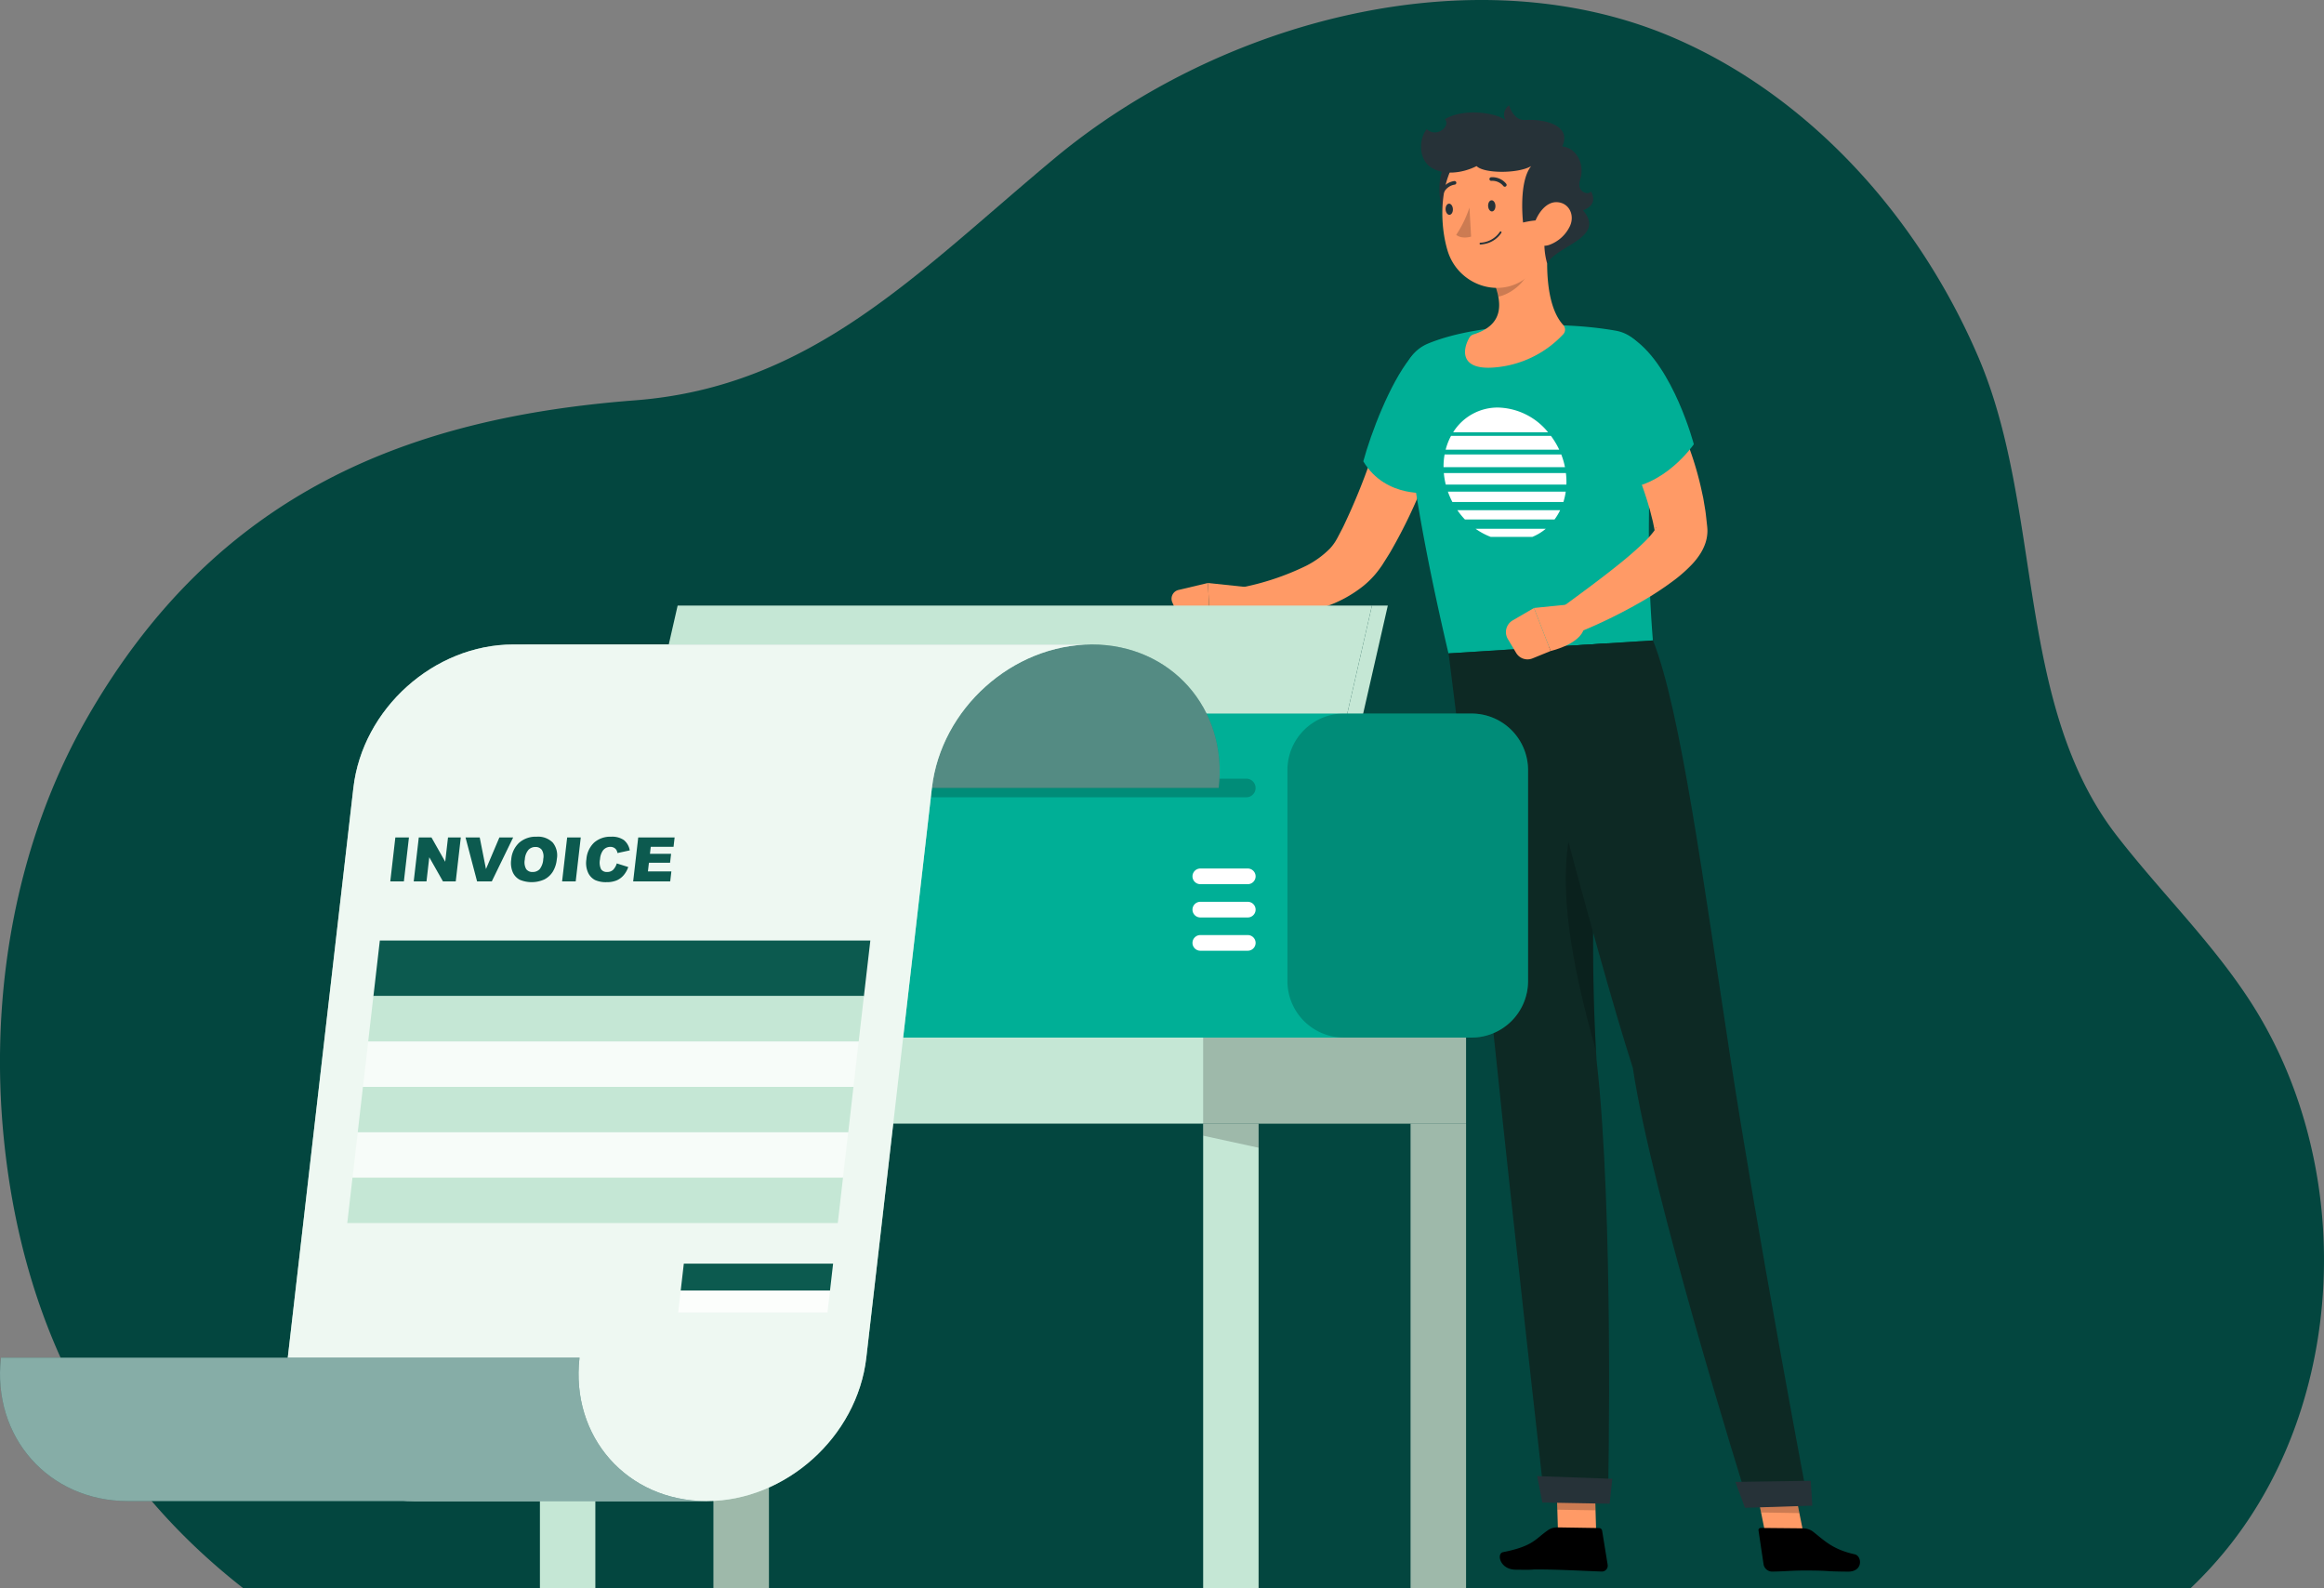 <svg xmlns="http://www.w3.org/2000/svg" width="536.809" height="366.798" viewBox="0 0 536.809 366.798">
  <rect x="0" y="0" width="536.809" height="366.798" fill="#808080" stroke="none"/>
  <g id="Group_28354" data-name="Group 28354" transform="translate(6918.585 -2070.333)">
    <path id="Path_28843" data-name="Path 28843" d="M410.584,647.478h449.8a94.975,94.975,0,0,0,9.551-10.547C897,602.008,898.178,548.45,873.8,511.365c-8.917-13.568-20.233-24.532-30.4-37.61-23.7-30.5-16.968-75.514-32.071-110.691-14.313-33.335-39.9-60.71-70.725-73.831-45.679-19.441-104.3-3.9-142.616,28.006-31.711,26.4-55.937,52.752-96.947,55.9-51.663,3.967-96.56,20.883-126.66,73.568-16.356,28.634-22.483,63.509-19.081,97.128,4.815,47.563,26.037,80.8,55.283,103.639Z" transform="translate(-7272.982 1789.654)" fill="#03463f"/>
    <g id="Group_28353" data-name="Group 28353" transform="translate(-431.352 7.086)">
      <g id="Character_1_" transform="translate(-6216.625 2087.571)">
        <g id="Group_28338" data-name="Group 28338" transform="translate(0 0)">
          <path id="Path_28773" data-name="Path 28773" d="M368.58,413.939l-8.823-.139-.6-20.492,8.823.139Z" transform="translate(-270.353 -79.537)" fill="#ff9a66"/>
          <path id="Path_28774" data-name="Path 28774" d="M360.469,406.822l9.64.151a.729.729,0,0,1,.716.615l1.28,7.878a1.349,1.349,0,0,1-1.363,1.551c-3.474-.114-8.487-.4-12.856-.465-5.11-.08-1.082.129-7.075.036-3.624-.056-4.413-3.738-2.876-4.047,6.994-1.4,7.348-2.968,10.368-5.065A3.716,3.716,0,0,1,360.469,406.822Z" transform="translate(-271.365 -78.395)"/>
          <path id="Path_28775" data-name="Path 28775" d="M340.079,168.427c-.758,3-1.634,5.724-2.543,8.552-.894,2.806-1.933,5.566-3,8.326a119.125,119.125,0,0,1-7.731,16.253c-.369.665-.793,1.324-1.207,1.983l-.623.987-.311.492c-.1.158-.277.4-.412.591a20.769,20.769,0,0,1-3.965,4.249,28.984,28.984,0,0,1-9.174,4.91,43.442,43.442,0,0,1-9.311,1.948c-1.539.168-3.077.238-4.608.262a44.645,44.645,0,0,1-4.674-.192l-.167-6.631a60.342,60.342,0,0,0,14.787-4.984,21.309,21.309,0,0,0,5.41-3.924,11.029,11.029,0,0,0,1.612-2.219l.172-.306.226-.434.452-.865c.3-.577.61-1.144.885-1.754a145.191,145.191,0,0,0,6.144-15.048c.937-2.588,1.793-5.217,2.667-7.84.86-2.6,1.678-5.333,2.44-7.838Z" transform="translate(-276.002 -98.847)" fill="#ff9a66"/>
          <path id="Path_28776" data-name="Path 28776" d="M295.057,206.779l-10.022-1.061.482,10.064s7.585,1.85,10.759-3.94Z" transform="translate(-276.621 -95.399)" fill="#ff9a66"/>
          <path id="Path_28777" data-name="Path 28777" d="M277.443,210.16l1.856,4.3a1.986,1.986,0,0,0,1.785,1.2l5.09.114-.482-10.064-6.816,1.617A2.077,2.077,0,0,0,277.443,210.16Z" transform="translate(-277.277 -95.399)" fill="#ff9a66"/>
          <path id="Path_28778" data-name="Path 28778" d="M359.164,393.314l.3,10.563,8.827.139-.306-10.562Z" transform="translate(-270.353 -79.537)" opacity="0.2"/>
          <path id="Path_28779" data-name="Path 28779" d="M328.941,158.083c-4.738,5.957-9.053,17.319-10.824,23.831,5.26,8.755,15.567,7.225,15.567,7.225s8.524-6.745,11.309-14.815S337.318,147.549,328.941,158.083Z" transform="translate(-273.823 -99.692)" fill="#00af96"/>
          <g id="Group_28335" data-name="Group 28335" transform="translate(53.509 50.748)">
            <path id="Path_28780" data-name="Path 28780" d="M382.972,159.642c2.092,15.245-1.055,35.079,1.32,63.988,0,0-47.22,2.992-47.222,2.989-8.584-36.666-9.506-52.07-10.419-62.178a9.284,9.284,0,0,1,5.712-9.379c11.137-4.61,30.223-5.3,43.329-2.977A8.871,8.871,0,0,1,382.972,159.642Z" transform="translate(-326.614 -150.791)" fill="#00af96"/>
          </g>
          <g id="Group_28336" data-name="Group 28336" transform="translate(62.827 69.797)">
            <path id="Path_28781" data-name="Path 28781" d="M347.621,168.355a12.107,12.107,0,0,0-10.368,5.717h21.931A15.373,15.373,0,0,0,347.621,168.355Z" transform="translate(-335.032 -168.355)" fill="#fff"/>
            <path id="Path_28782" data-name="Path 28782" d="M359.977,174.392H336.9a14.047,14.047,0,0,0-1.245,3.193h26.237A18.022,18.022,0,0,0,359.977,174.392Z" transform="translate(-335.168 -167.845)" fill="#fff"/>
            <path id="Path_28783" data-name="Path 28783" d="M362.4,178.346H335.451a15.992,15.992,0,0,0-.245,2.933h28.049A17.8,17.8,0,0,0,362.4,178.346Z" transform="translate(-335.205 -167.51)" fill="#fff"/>
            <path id="Path_28784" data-name="Path 28784" d="M345.52,196.044h9.633a11.911,11.911,0,0,0,3.087-1.869h-16.2A15.5,15.5,0,0,0,345.52,196.044Z" transform="translate(-334.627 -166.172)" fill="#fff"/>
            <path id="Path_28785" data-name="Path 28785" d="M339.891,192.355H360.6a13.138,13.138,0,0,0,1.291-2.138H338.154A17.559,17.559,0,0,0,339.891,192.355Z" transform="translate(-334.956 -166.506)" fill="#fff"/>
            <path id="Path_28786" data-name="Path 28786" d="M337.173,188.661h25.64a15.105,15.105,0,0,0,.542-2.4H336.129A17.944,17.944,0,0,0,337.173,188.661Z" transform="translate(-335.127 -166.841)" fill="#fff"/>
            <path id="Path_28787" data-name="Path 28787" d="M363.463,182.3H335.27c.005.088.015.18.024.268a17.354,17.354,0,0,0,.42,2.4h27.863a16.564,16.564,0,0,0-.081-2.4C363.486,182.483,363.476,182.391,363.463,182.3Z" transform="translate(-335.2 -167.176)" fill="#fff"/>
          </g>
          <path id="Path_28788" data-name="Path 28788" d="M359.18,131.136,346.425,142.4c1.84,4.777,2.575,9.929-4.692,12.21a1.665,1.665,0,0,0-.945.748c-1.717,2.972-2.076,7.6,5.929,6.874a24.373,24.373,0,0,0,15.675-7.575,1.571,1.571,0,0,0,.111-2.173C358.163,147.808,358.446,137.17,359.18,131.136Z" transform="translate(-271.991 -101.705)" fill="#ff9a66"/>
          <path id="Path_28789" data-name="Path 28789" d="M353.463,135.374l-7.55,6.662a19.054,19.054,0,0,1,1.037,3.5c3.037-.577,6.969-3.826,7.017-6.707A8.709,8.709,0,0,0,353.463,135.374Z" transform="translate(-271.473 -101.347)" opacity="0.2"/>
          <path id="Path_28790" data-name="Path 28790" d="M335.738,116.63c-2.795,3.857-.95,12.809,1.133,14.214C342.034,128.407,341.079,114.431,335.738,116.63Z" transform="translate(-272.453 -102.952)" fill="#263238"/>
          <path id="Path_28791" data-name="Path 28791" d="M359.818,123c-.046,8.757.374,13.879-3.792,18.647-6.267,7.17-17.29,3.887-19.869-4.681-2.321-7.712-1.858-20.736,6.51-24.77A11.864,11.864,0,0,1,359.818,123Z" transform="translate(-272.4 -103.413)" fill="#ff9a66"/>
          <path id="Path_28792" data-name="Path 28792" d="M359.621,132.248c1.274-2.925-5.641-1.179-5.641-1.179s-1.1-9.369,1.881-13.036c-3,1.788-10.959,1.743-12.611,0-3.348,1.7-7.8,2.2-10.638.229s-2.706-6.557-.871-8.759c2.338,2.155,5.641-.825,4.173-2.293,4.664-2.8,12.565-1.284,14.078.321a2.567,2.567,0,0,1,.78-3.531s.915,3.549,3.715,3.394c4.952-.275,10.743,1.422,8.529,6.1,3.531.367,5.228,4.4,4.173,7.567s2.109,3.76,2.476,2.8c1.192,2.247.229,3.577-1.834,4.4,5.411,6.27-6.145,8.176-8.286,12.259C359.544,140.517,358.062,135.825,359.621,132.248Z" transform="translate(-272.784 -104)" fill="#263238"/>
          <path id="Path_28793" data-name="Path 28793" d="M362.811,130.109a8.459,8.459,0,0,1-4.7,4.346c-2.757,1.01-4.341-1.382-3.748-4.088.535-2.435,2.613-5.895,5.463-5.742C362.638,124.778,363.93,127.642,362.811,130.109Z" transform="translate(-270.769 -102.256)" fill="#ff9a66"/>
          <path id="Path_28794" data-name="Path 28794" d="M370.465,314.845c-2.84-44.426,2.677-96.292,2.677-96.292l-36.858,2.337c2.178,16.763,8.667,70.651,11.351,96.991,2.85,27.974,10.533,96.088,10.533,96.088l14.969.228S374.494,349.9,370.465,314.845Z" transform="translate(-272.287 -94.314)" fill="#0d2924"/>
          <path id="Path_28795" data-name="Path 28795" d="M368.08,307.534c-.034-.583-.055-1.167-.078-1.75-.919-20.019-.313-40.941.588-57.538l-2.272,1.441c-9.7,14.374-3.471,41.414,1.9,60.52C368.168,309.316,368.118,308.426,368.08,307.534Z" transform="translate(-270.177 -91.803)" opacity="0.2"/>
          <path id="Path_28796" data-name="Path 28796" d="M355.148,395.9,356.339,402l15.549.28.611-5.758Z" transform="translate(-270.692 -79.318)" fill="#263238"/>
          <path id="Path_28797" data-name="Path 28797" d="M346.389,125.454c.04.71-.3,1.31-.771,1.342s-.875-.521-.915-1.23.3-1.31.771-1.342S346.349,124.745,346.389,125.454Z" transform="translate(-271.576 -102.29)" fill="#263238"/>
          <path id="Path_28798" data-name="Path 28798" d="M337.33,126.173c.04.71-.3,1.31-.77,1.342s-.875-.521-.915-1.23.3-1.31.77-1.342S337.29,125.463,337.33,126.173Z" transform="translate(-272.342 -102.229)" fill="#263238"/>
          <path id="Path_28799" data-name="Path 28799" d="M340.965,125.769a25.735,25.735,0,0,1-3.06,6.3c1.326,1.09,3.439.413,3.439.413Z" transform="translate(-272.15 -102.159)" fill="#cc7b52"/>
          <path id="Path_28800" data-name="Path 28800" d="M344.031,133.752a5.952,5.952,0,0,0,3.892-2.592.207.207,0,0,0-.077-.284.212.212,0,0,0-.286.079,5.735,5.735,0,0,1-4.477,2.5.213.213,0,0,0-.2.222.207.207,0,0,0,.221.2A7.377,7.377,0,0,0,344.031,133.752Z" transform="translate(-271.729 -101.73)" fill="#263238"/>
          <path id="Path_28801" data-name="Path 28801" d="M348.61,121.5a.429.429,0,0,0,.192-.093.417.417,0,0,0,.048-.59,4.121,4.121,0,0,0-3.5-1.5.424.424,0,0,0-.363.471.415.415,0,0,0,.466.358h0a3.3,3.3,0,0,1,2.76,1.216A.419.419,0,0,0,348.61,121.5Z" transform="translate(-271.552 -102.706)" fill="#263238"/>
          <path id="Path_28802" data-name="Path 28802" d="M335.026,122.946a.426.426,0,0,0,.334-.216,3.364,3.364,0,0,1,2.467-1.775.424.424,0,0,0,.386-.451.412.412,0,0,0-.445-.382,4.213,4.213,0,0,0-3.14,2.208.414.414,0,0,0,.4.616Z" transform="translate(-272.432 -102.637)" fill="#263238"/>
          <path id="Path_28803" data-name="Path 28803" d="M413.849,414.531,405,414.393,400.866,393.9l8.847.139Z" transform="translate(-266.826 -79.487)" fill="#ff9a66"/>
          <path id="Path_28804" data-name="Path 28804" d="M412.437,407.029l-9.619-.091a.491.491,0,0,0-.526.6l1.178,7.886a2.038,2.038,0,0,0,1.851,1.593c3.448-.027,4.469-.283,8.83-.242,5.1.048,2.791.2,8.771.256,3.616.035,3.258-3.63,1.62-3.994-5.183-1.155-6.976-3.147-9.728-5.295A3.882,3.882,0,0,0,412.437,407.029Z" transform="translate(-266.707 -78.385)"/>
          <path id="Path_28805" data-name="Path 28805" d="M400.868,393.906,403,404.468l8.851.139-2.13-10.562Z" transform="translate(-266.826 -79.487)" opacity="0.2"/>
          <path id="Path_28806" data-name="Path 28806" d="M400.107,314.249c-6.164-40.206-11.5-80.417-17.854-96.3l-31.227,1.979s17.583,68.883,26.572,96.766c4.346,29.308,25.9,98.055,25.9,98.055l14.036-.614S406.27,354.453,400.107,314.249Z" transform="translate(-271.041 -94.365)" fill="#0d2924"/>
          <path id="Path_28807" data-name="Path 28807" d="M397.358,397.154l2.219,5.986,15.554-.5-.367-5.742Z" transform="translate(-267.123 -79.234)" fill="#263238"/>
          <g id="Group_28337" data-name="Group 28337" transform="translate(77.237 62.756)">
            <path id="Path_28808" data-name="Path 28808" d="M382.049,161.863c.5.793.868,1.407,1.27,2.1.393.672.753,1.352,1.117,2.029.724,1.355,1.409,2.721,2.077,4.1a89.359,89.359,0,0,1,3.5,8.5,75.381,75.381,0,0,1,2.605,8.93l.5,2.3.392,2.34c.141.773.225,1.57.311,2.365l.131,1.19.065.594.016.149.034.452a7.43,7.43,0,0,1,0,.932,9.106,9.106,0,0,1-.641,2.877,11.784,11.784,0,0,1-.961,1.9,16.382,16.382,0,0,1-1.975,2.526,33.184,33.184,0,0,1-3.851,3.446,71.949,71.949,0,0,1-7.706,5.092,119.32,119.32,0,0,1-15.993,7.707l-3.14-5.842c4.535-3.351,9.169-6.713,13.481-10.168,2.157-1.716,4.245-3.5,6.066-5.266a21.446,21.446,0,0,0,2.312-2.57,5.552,5.552,0,0,0,.576-.941c.082-.148-.091-.2-.212.746,0,.1-.016.258-.007.394l.016.184-.03-.118-.1-.471-.191-.941c-.125-.627-.243-1.253-.421-1.881l-.474-1.883-.551-1.883c-.77-2.5-1.651-5-2.663-7.477s-2.1-4.929-3.274-7.348c-.586-1.21-1.183-2.416-1.811-3.6l-.949-1.754-.9-1.629Z" transform="translate(-347.535 -161.863)" fill="#ff9a66"/>
            <path id="Path_28809" data-name="Path 28809" d="M363.383,210.2l-8.91.906,3.847,9.935s7.986-1.8,7.795-6.177Z" transform="translate(-347.986 -157.776)" fill="#ff9a66"/>
            <path id="Path_28810" data-name="Path 28810" d="M348.925,218.189l1.94,3.243a3.055,3.055,0,0,0,3.791,1.24l4.171-1.7-3.847-9.935-4.909,2.855A3.13,3.13,0,0,0,348.925,218.189Z" transform="translate(-348.492 -157.705)" fill="#ff9a66"/>
          </g>
          <path id="Path_28811" data-name="Path 28811" d="M357.541,167.422c2.586,7.038,11.813,16.293,16.452,21.066,10.3-.128,17.2-10.289,17.2-10.289s-4.689-17.832-13.847-24.275C370.464,149.082,352.969,154.978,357.541,167.422Z" transform="translate(-270.553 -99.921)" fill="#00af96"/>
        </g>
      </g>
      <g id="Printer" transform="translate(-6487.234 2203.097)">
        <g id="Group_28352" data-name="Group 28352" transform="translate(0 0)">
          <g id="Group_28341" data-name="Group 28341" transform="translate(124.714 99.779)">
            <rect id="Rectangle_6962" data-name="Rectangle 6962" width="213.921" height="19.873" fill="#c5e7d5"/>
            <rect id="Rectangle_6963" data-name="Rectangle 6963" width="60.722" height="19.873" transform="translate(153.2)" opacity="0.2"/>
            <rect id="Rectangle_6964" data-name="Rectangle 6964" width="12.804" height="107.296" transform="translate(0 19.873)" fill="#c5e7d5"/>
            <path id="Path_28812" data-name="Path 28812" d="M155.561,326.408l-12.8-2.783v-2.782h12.8Z" transform="translate(-142.757 -300.97)" opacity="0.2"/>
            <g id="Group_28339" data-name="Group 28339" transform="translate(201.118 19.873)">
              <rect id="Rectangle_6965" data-name="Rectangle 6965" width="12.804" height="107.296" fill="#c5e7d5"/>
              <rect id="Rectangle_6966" data-name="Rectangle 6966" width="12.804" height="107.296" opacity="0.2"/>
            </g>
            <rect id="Rectangle_6967" data-name="Rectangle 6967" width="12.804" height="107.296" transform="translate(153.2 19.873)" fill="#c5e7d5"/>
            <path id="Path_28813" data-name="Path 28813" d="M296.817,326.408l-12.8-2.783v-2.782h12.8Z" transform="translate(-130.813 -300.97)" opacity="0.2"/>
            <g id="Group_28340" data-name="Group 28340" transform="translate(40.09 19.873)">
              <rect id="Rectangle_6968" data-name="Rectangle 6968" width="12.804" height="107.296" fill="#c5e7d5"/>
              <rect id="Rectangle_6969" data-name="Rectangle 6969" width="12.804" height="107.296" opacity="0.2"/>
            </g>
          </g>
          <g id="Group_28351" data-name="Group 28351">
            <g id="Group_28342" data-name="Group 28342" transform="translate(95.772)">
              <path id="Path_28814" data-name="Path 28814" d="M333.574,210.519H173.2L158.96,272.881H319.334Z" transform="translate(-112.444 -210.519)" fill="#c5e7d5"/>
              <path id="Path_28815" data-name="Path 28815" d="M321.07,210.519h3.666L310.5,272.881h-3.665Z" transform="translate(-99.941 -210.519)" fill="#c5e7d5"/>
              <path id="Path_28816" data-name="Path 28816" d="M360.241,308.353H129.086a13.053,13.053,0,0,1-13.015-13.015V246.534a13.053,13.053,0,0,1,13.015-13.015H360.242a13.053,13.053,0,0,1,13.015,13.015v48.805A13.053,13.053,0,0,1,360.241,308.353Z" transform="translate(-116.071 -208.574)" fill="#00af96"/>
              <path id="Path_28817" data-name="Path 28817" d="M344.523,308.353H314.975a13.053,13.053,0,0,1-13.015-13.015V246.534a13.053,13.053,0,0,1,13.015-13.015h29.549a13.053,13.053,0,0,1,13.015,13.015v48.805A13.053,13.053,0,0,1,344.523,308.353Z" transform="translate(-100.353 -208.574)" opacity="0.2"/>
              <path id="Path_28818" data-name="Path 28818" d="M307.6,251.687H125a2.156,2.156,0,0,1-2.151-2.151h0A2.157,2.157,0,0,1,125,247.386H307.6a2.157,2.157,0,0,1,2.151,2.151h0A2.156,2.156,0,0,1,307.6,251.687Z" transform="translate(-115.498 -207.402)" opacity="0.2"/>
              <path id="Path_28819" data-name="Path 28819" d="M283.546,270.134h10.966a1.813,1.813,0,0,0,1.808-1.808h0a1.813,1.813,0,0,0-1.808-1.808H283.546a1.813,1.813,0,0,0-1.808,1.808h0A1.813,1.813,0,0,0,283.546,270.134Z" transform="translate(-102.063 -205.784)" fill="#fff"/>
              <path id="Path_28820" data-name="Path 28820" d="M283.546,277.221h10.966a1.813,1.813,0,0,0,1.808-1.808h0a1.813,1.813,0,0,0-1.808-1.808H283.546a1.813,1.813,0,0,0-1.808,1.808h0A1.813,1.813,0,0,0,283.546,277.221Z" transform="translate(-102.063 -205.185)" fill="#fff"/>
              <path id="Path_28821" data-name="Path 28821" d="M283.546,284.307h10.966a1.813,1.813,0,0,0,1.808-1.808h0a1.813,1.813,0,0,0-1.808-1.808H283.546a1.813,1.813,0,0,0-1.808,1.808h0A1.813,1.813,0,0,0,283.546,284.307Z" transform="translate(-102.063 -204.586)" fill="#fff"/>
            </g>
            <g id="Group_28348" data-name="Group 28348" transform="translate(0 8.992)">
              <g id="Group_28345" data-name="Group 28345" transform="translate(118.566)">
                <g id="Group_28343" data-name="Group 28343">
                  <path id="Path_28822" data-name="Path 28822" d="M166.4,251.935c2.107-18.294-11.016-33.125-29.31-33.125H270.722c18.294,0,31.416,14.83,29.31,33.125H166.4Z" transform="translate(-137.088 -218.81)" fill="#0c5a4f"/>
                </g>
                <g id="Group_28344" data-name="Group 28344" opacity="0.3">
                  <path id="Path_28823" data-name="Path 28823" d="M166.4,251.935c2.107-18.294-11.016-33.125-29.31-33.125H270.722c18.294,0,31.416,14.83,29.31,33.125H166.4Z" transform="translate(-137.088 -218.81)" fill="#fff"/>
                </g>
              </g>
              <g id="Group_28346" data-name="Group 28346" transform="translate(66.249)">
                <path id="Path_28824" data-name="Path 28824" d="M141.167,218.81H274.8c-18.294,0-34.833,14.83-36.94,33.125L222.706,383.519c-2.107,18.294-18.646,33.125-36.939,33.125H118.381c-18.294,0-31.416-14.83-29.309-33.125l15.156-131.585C106.334,233.64,122.873,218.81,141.167,218.81Z" transform="translate(-88.85 -218.81)" fill="#c5e7d5"/>
                <path id="Path_28825" data-name="Path 28825" d="M141.167,218.81H274.8c-18.294,0-34.833,14.83-36.94,33.125L222.706,383.519c-2.107,18.294-18.646,33.125-36.939,33.125H118.381c-18.294,0-31.416-14.83-29.309-33.125l15.156-131.585C106.334,233.64,122.873,218.81,141.167,218.81Z" transform="translate(-88.85 -218.81)" fill="#fff" opacity="0.7"/>
              </g>
              <g id="Group_28347" data-name="Group 28347" transform="translate(0 164.709)">
                <path id="Path_28826" data-name="Path 28826" d="M161.622,370.678c-2.107,18.294,11.016,33.125,29.309,33.125H57.3c-18.294,0-31.416-14.83-29.309-33.125Z" transform="translate(-27.766 -370.678)" fill="#0c5a4f"/>
                <path id="Path_28827" data-name="Path 28827" d="M161.622,370.678c-2.107,18.294,11.016,33.125,29.309,33.125H57.3c-18.294,0-31.416-14.83-29.309-33.125Z" transform="translate(-27.766 -370.678)" fill="#fff" opacity="0.5"/>
              </g>
            </g>
            <g id="Group_28350" data-name="Group 28350" transform="translate(80.219 53.388)">
              <g id="Group_28349" data-name="Group 28349" transform="translate(9.933)">
                <path id="Path_28828" data-name="Path 28828" d="M112.059,259.9H115.2l-1.169,10.149H110.89Z" transform="translate(-110.89 -259.732)" fill="#0c5a4f"/>
                <path id="Path_28829" data-name="Path 28829" d="M117.051,259.9h2.928l3.176,5.616.646-5.616h2.956l-1.169,10.149h-2.956l-3.159-5.574-.642,5.574h-2.95Z" transform="translate(-110.468 -259.732)" fill="#0c5a4f"/>
                <path id="Path_28830" data-name="Path 28830" d="M126.913,259.9h3.279l1.444,7.3,3.1-7.3h3.184l-4.938,10.149h-3.4Z" transform="translate(-109.535 -259.732)" fill="#0c5a4f"/>
                <path id="Path_28831" data-name="Path 28831" d="M136.655,265a5.887,5.887,0,0,1,1.83-3.87,5.787,5.787,0,0,1,4.017-1.385,4.771,4.771,0,0,1,3.748,1.361,4.683,4.683,0,0,1,.932,3.811,6.8,6.8,0,0,1-.936,2.919,5.047,5.047,0,0,1-1.935,1.772,7.123,7.123,0,0,1-5.673.087,3.615,3.615,0,0,1-1.626-1.731A5.427,5.427,0,0,1,136.655,265Zm3.134.014a3.169,3.169,0,0,0,.318,2.208,1.713,1.713,0,0,0,1.476.671,2.171,2.171,0,0,0,1.641-.657,4.139,4.139,0,0,0,.826-2.361,2.914,2.914,0,0,0-.337-2.094,1.759,1.759,0,0,0-1.492-.662,2.148,2.148,0,0,0-1.6.671A3.78,3.78,0,0,0,139.79,265.014Z" transform="translate(-108.716 -259.745)" fill="#0c5a4f"/>
                <path id="Path_28832" data-name="Path 28832" d="M148.651,259.9h3.143l-1.169,10.149h-3.143Z" transform="translate(-107.796 -259.732)" fill="#0c5a4f"/>
                <path id="Path_28833" data-name="Path 28833" d="M159.678,265.914l2.653.831a5.806,5.806,0,0,1-1.1,1.932,4.454,4.454,0,0,1-1.613,1.17,5.882,5.882,0,0,1-2.293.394,6.122,6.122,0,0,1-2.647-.48,3.622,3.622,0,0,1-1.616-1.692,5.383,5.383,0,0,1-.4-3.1,5.916,5.916,0,0,1,1.785-3.871,5.66,5.66,0,0,1,3.947-1.352,4.728,4.728,0,0,1,2.926.775,3.917,3.917,0,0,1,1.357,2.382l-2.84.616a2.145,2.145,0,0,0-.227-.679,1.528,1.528,0,0,0-.58-.554,1.719,1.719,0,0,0-.829-.194,2.1,2.1,0,0,0-1.733.858,3.985,3.985,0,0,0-.659,2,3.579,3.579,0,0,0,.246,2.313,1.554,1.554,0,0,0,1.368.626,1.946,1.946,0,0,0,1.42-.505A3.6,3.6,0,0,0,159.678,265.914Z" transform="translate(-107.363 -259.745)" fill="#0c5a4f"/>
                <path id="Path_28834" data-name="Path 28834" d="M163.788,259.9h8.405l-.249,2.167h-5.262l-.185,1.613h4.882l-.239,2.069h-4.882l-.231,2h5.414l-.265,2.3h-8.558Z" transform="translate(-106.516 -259.732)" fill="#0c5a4f"/>
              </g>
              <path id="Path_28835" data-name="Path 28835" d="M220.594,294.686H107.3l1.478-12.834h113.3Z" transform="translate(-101.26 -257.876)" fill="#0c5a4f"/>
              <path id="Path_28836" data-name="Path 28836" d="M220.688,293.685h-113.3l-1.207,10.484h113.3Z" transform="translate(-101.354 -256.875)" fill="#c5e7d5"/>
              <path id="Path_28837" data-name="Path 28837" d="M207.23,356.857H172.745l.714-6.2h34.486Z" transform="translate(-95.726 -252.058)" fill="#0c5a4f"/>
              <path id="Path_28838" data-name="Path 28838" d="M207.275,356.373H172.79l-.583,5.066h34.485Z" transform="translate(-95.772 -251.574)" fill="#fff" opacity="0.8"/>
              <path id="Path_28839" data-name="Path 28839" d="M218.368,313.836h-113.3l1.207-10.484h113.3Z" transform="translate(-101.449 -256.058)" fill="#fff" opacity="0.5"/>
              <path id="Path_28840" data-name="Path 28840" d="M218.462,313.019h-113.3L103.958,323.5h113.3Z" transform="translate(-101.543 -255.24)" fill="#c5e7d5"/>
              <path id="Path_28841" data-name="Path 28841" d="M216.141,333.169h-113.3l1.207-10.484h113.3Z" transform="translate(-101.637 -254.423)" fill="#fff" opacity="0.5"/>
              <path id="Path_28842" data-name="Path 28842" d="M216.235,332.352h-113.3l-1.208,10.484h113.3Z" transform="translate(-101.731 -253.606)" fill="#c5e7d5"/>
            </g>
          </g>
        </g>
      </g>
    </g>
  </g>
</svg>
